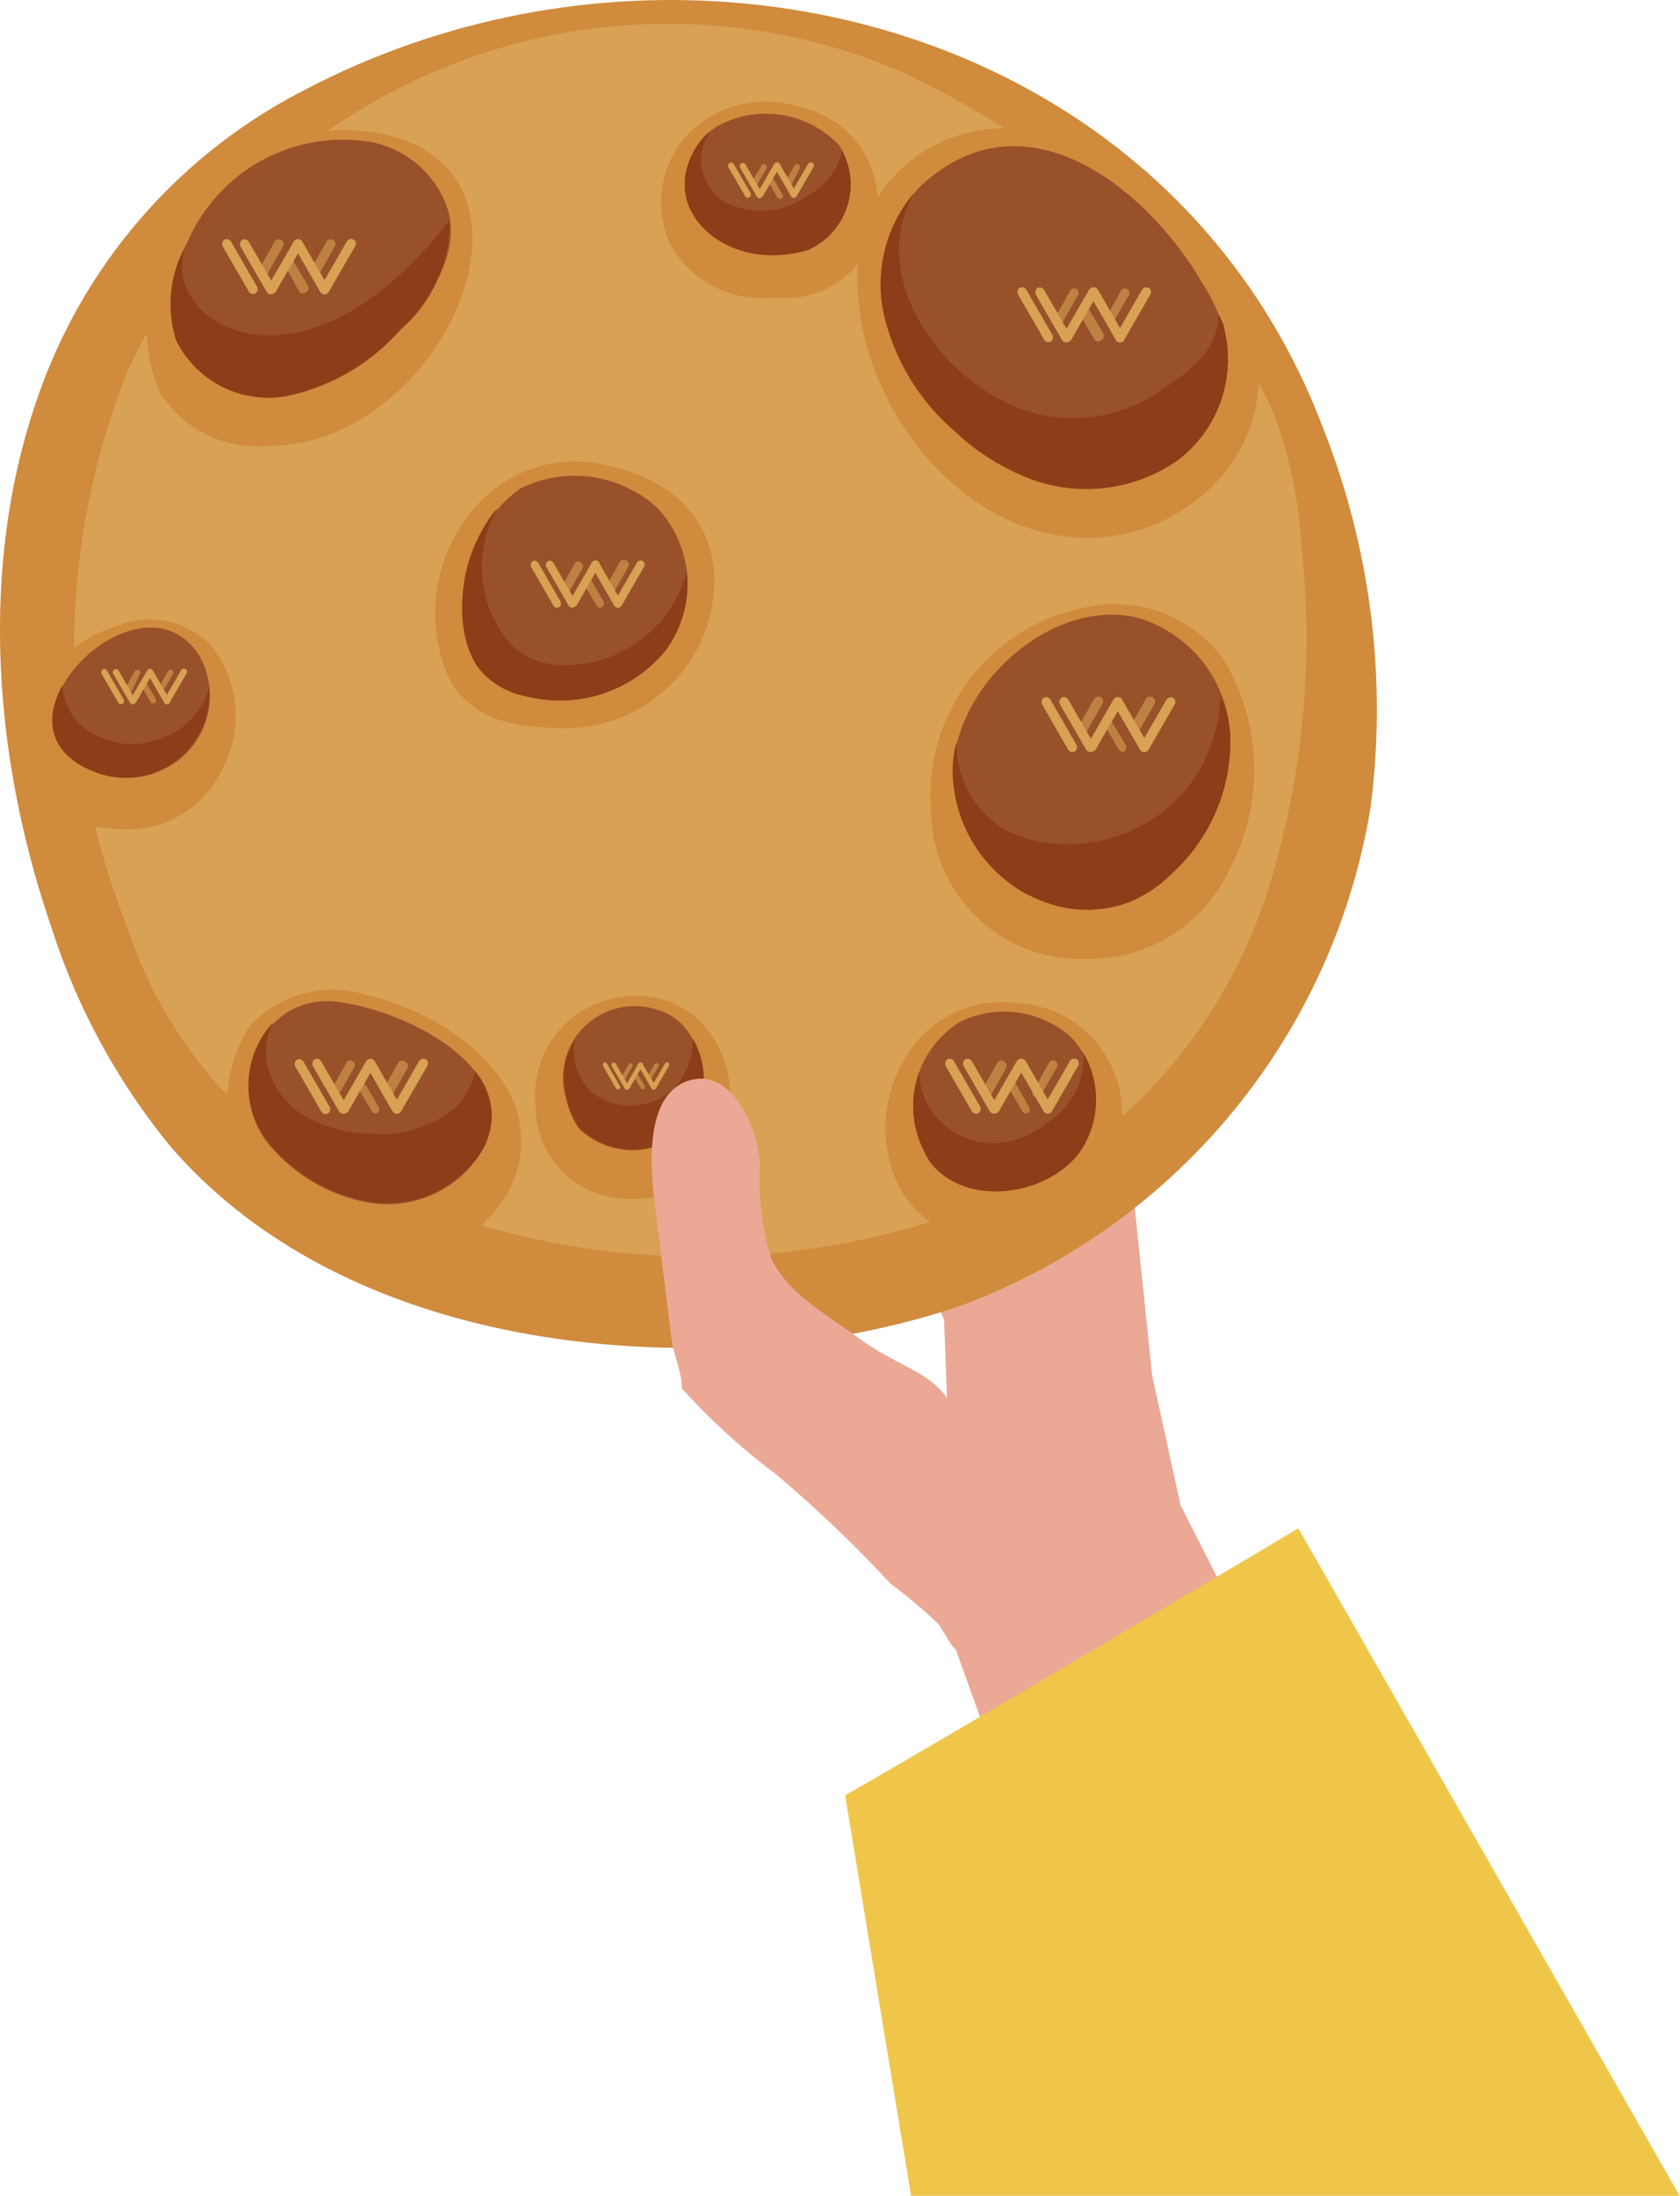 <svg xmlns="http://www.w3.org/2000/svg" viewBox="0 0 50.93 66.55"><defs><style>.cls-1{fill:#eba895;}.cls-2{fill:#efc649;}.cls-3{fill:#d08b3d;}.cls-4,.cls-7{fill:#d8a154;}.cls-5{fill:#985129;}.cls-6{fill:#8d3d17;}.cls-7{opacity:0.61;}</style></defs><g id="Calque_2" data-name="Calque 2"><g id="Calque_1-2" data-name="Calque 1"><path class="cls-1" d="M35.79,45.62l-.86-3.92-.67-6.45-7.9-5.85-9.78,3.13s-1.09,1.33.45,1.84,9-.51,9-.51L28.62,40,29,50.06l2.39,6.65L39.54,53Z"/><path class="cls-2" d="M39.36,46.32S28.13,53,25.62,54.41l2,12.14h23.3Z"/><path class="cls-3" d="M1.14,12.05c-1.75,5-1.39,10.81.43,16.09a20.13,20.13,0,0,0,3.61,6.62c3.88,4.48,10.16,6.17,16.08,6.09A24.87,24.87,0,0,0,29,39.62,19.47,19.47,0,0,0,41.55,24.47,23.16,23.16,0,0,0,40.12,13C35.44.59,20.42-3.17,9.21,2.74A16.48,16.48,0,0,0,1.14,12.05Z"/><path class="cls-4" d="M3.86,11.27a22.74,22.74,0,0,0,0,16.84A13.56,13.56,0,0,0,6.71,33,13,13,0,0,0,9.52,35a23.73,23.73,0,0,0,19.17,1.88,16.84,16.84,0,0,0,3.4-1.55,15.63,15.63,0,0,0,6.32-8.26,25.54,25.54,0,0,0,1.05-10.47,14.05,14.05,0,0,0-.84-4.07A14.86,14.86,0,0,0,34.87,7.5a25.62,25.62,0,0,0-7.76-5.42A18,18,0,0,0,3.86,11.27Z"/><path class="cls-3" d="M8.19,13.51c3.3,0,6.13-3.45,6.13-6.28,0-2.06-1.5-3.29-4-3.29h0a6.11,6.11,0,0,0-5,3.27,4.8,4.8,0,0,0-.46,4.71A3.51,3.51,0,0,0,8.19,13.51Z"/><path class="cls-3" d="M18.84,30.22a3,3,0,0,0-2.6,3.33,2.8,2.8,0,0,0,2.86,2.78,2.86,2.86,0,0,0,2.68-1.52,3.42,3.42,0,0,0-.21-3.44A2.74,2.74,0,0,0,18.84,30.22Z"/><path class="cls-3" d="M33,16.3a5.36,5.36,0,0,0,4.18-2.05,4.6,4.6,0,0,0,.83-4c-.73-2.89-4-6.34-7.23-6.34h0A4.5,4.5,0,0,0,26.6,6a2.93,2.93,0,0,0-2.31-2.74,3.31,3.31,0,0,0-3.54.92,3.06,3.06,0,0,0-.45,3.18,3.16,3.16,0,0,0,3,1.67h.36A2.8,2.8,0,0,0,26,8c0,.18,0,.36,0,.55C26,12.09,29,16.3,33,16.3Z"/><path class="cls-3" d="M13.57,20.46c.6,1.24,1.8,1.6,3.39,1.6h0a4.5,4.5,0,0,0,4.67-4c.17-1.62-.57-3.35-3.17-3.94A4,4,0,0,0,14.3,15.5,4.85,4.85,0,0,0,13.57,20.46Z"/><path class="cls-3" d="M30.88,30.41a3.4,3.4,0,0,0-3.33,1.48,4.11,4.11,0,0,0-.3,4.07,3.12,3.12,0,0,0,2.92,1.64A3.75,3.75,0,0,0,34,34,3.32,3.32,0,0,0,30.88,30.41Z"/><path class="cls-3" d="M6.4,19.56A2.63,2.63,0,0,0,3.47,19a3.78,3.78,0,0,0-2.64,4c.21,1.34,1.31,2.13,2.95,2.13a3.16,3.16,0,0,0,3-1.9A3.45,3.45,0,0,0,6.4,19.56Z"/><path class="cls-3" d="M33,18.39a5.82,5.82,0,0,0-4.77,6.27A4.53,4.53,0,0,0,33,29.06a4.67,4.67,0,0,0,4.28-2.73A6.45,6.45,0,0,0,37.1,20,4.06,4.06,0,0,0,33,18.39Z"/><path class="cls-3" d="M11.15,30.17a3.4,3.4,0,0,0-3.59.94,4.46,4.46,0,0,0-.18,4.4,4.92,4.92,0,0,0,4.34,2.9h0a4.72,4.72,0,0,0,3.42-1.89,3.16,3.16,0,0,0,.57-2.68C15.27,32,13,30.58,11.15,30.17Z"/><path class="cls-5" d="M5.67,7.37a3.64,3.64,0,0,0-.33,2.94A3.11,3.11,0,0,0,8.7,12a6.3,6.3,0,0,0,3.43-2c.94-1,1.78-2.26,1.47-3.57A3.05,3.05,0,0,0,11,4.27,5.13,5.13,0,0,0,5.67,7.37Z"/><path class="cls-5" d="M21.91,3.74a3.07,3.07,0,0,1,3.52.65,2.18,2.18,0,0,1-.92,3.18,3.51,3.51,0,0,1-1.11.16c-1.76,0-3.42-1.54-2.25-3.34A1.85,1.85,0,0,1,21.91,3.74Z"/><path class="cls-5" d="M20.7,31.07a2.44,2.44,0,0,1,.1,3.12,2.32,2.32,0,0,1-3.26,0,2.55,2.55,0,0,1-.38-.9,2.17,2.17,0,0,1,2.75-2.69A1.76,1.76,0,0,1,20.7,31.07Z"/><path class="cls-5" d="M27.94,5.61A4.23,4.23,0,0,0,26.79,9.5a6.63,6.63,0,0,0,2.14,3.56,6.91,6.91,0,0,0,2.37,1.48A4.84,4.84,0,0,0,35.63,14a3.83,3.83,0,0,0,1.49-4,6.35,6.35,0,0,0-.67-1.42C34.84,5.8,31.13,2.68,27.94,5.61Z"/><path class="cls-5" d="M14.48,20.21a2.39,2.39,0,0,0,1.42.88,4.14,4.14,0,0,0,4.28-1.38,3.36,3.36,0,0,0-.29-4.35,3.31,3.31,0,0,0-.8-.54,3.68,3.68,0,0,0-3.34,0A4.31,4.31,0,0,0,14.48,20.21Z"/><path class="cls-5" d="M28.2,35.24c1.09,1.37,3.49,1,4.48-.3a2.71,2.71,0,0,0-.23-3.52,2.62,2.62,0,0,0-.66-.44,3,3,0,0,0-2.7,0A3,3,0,0,0,28,34.86,2,2,0,0,0,28.2,35.24Z"/><path class="cls-5" d="M6.08,19.94c-1.74-3-7,2.19-3,3.52A2.58,2.58,0,0,0,5.46,23,2.48,2.48,0,0,0,6.08,19.94Z"/><path class="cls-5" d="M28.91,23.26a4.3,4.3,0,0,0,2.17,3.8,5.33,5.33,0,0,0,.74.32,3.58,3.58,0,0,0,2.5-.07,4,4,0,0,0,1.2-.83,5.42,5.42,0,0,0,1.77-4.3,3.92,3.92,0,0,0-2.85-3.47C31.87,18.13,29,20.75,28.91,23.26Z"/><path class="cls-5" d="M8.35,34.91a5.12,5.12,0,0,0,2.88,1.55,3.37,3.37,0,0,0,3-1.06c2.23-2.62-1.55-4.64-3.76-5C7.91,29.87,6.56,33.1,8.35,34.91Z"/><path class="cls-6" d="M5.65,7.43a3.61,3.61,0,0,0-.31,2.88A3.11,3.11,0,0,0,8.7,12a6.3,6.3,0,0,0,3.43-2,4.3,4.3,0,0,0,1.5-3.33C9,12.65,4.69,9.61,5.65,7.43Z"/><path class="cls-6" d="M25.53,4.57c-.05.15-.09.31-.15.45a2.13,2.13,0,0,1-.91.92,2.41,2.41,0,0,1-2.62.12,1.56,1.56,0,0,1-.6-1.23,1.57,1.57,0,0,1,.3-.86,1.78,1.78,0,0,0-.4.42c-1.17,1.8.49,3.37,2.25,3.34a3.51,3.51,0,0,0,1.11-.16A2.17,2.17,0,0,0,25.53,4.57Z"/><path class="cls-6" d="M35.63,14a3.83,3.83,0,0,0,1.49-4c0-.16-.11-.32-.17-.47-.06.9-.47,1.44-1.64,2.23a4.72,4.72,0,0,1-3.89.78c-2.7-.7-5.2-4-3.73-6.67a4.31,4.31,0,0,0-.9,3.62,6.63,6.63,0,0,0,2.14,3.56,6.91,6.91,0,0,0,2.37,1.48A4.84,4.84,0,0,0,35.63,14Z"/><path class="cls-6" d="M35.52,26.48a5.42,5.42,0,0,0,1.77-4.3A3.71,3.71,0,0,0,37,21.1a4.68,4.68,0,0,1-1.26,3.07,4.73,4.73,0,0,1-4.38,1.31,3.54,3.54,0,0,1-.95-.37A3,3,0,0,1,29,22.48a3.51,3.51,0,0,0-.12.78,4.3,4.3,0,0,0,2.17,3.8,5.33,5.33,0,0,0,.74.32,3.58,3.58,0,0,0,2.5-.07A4,4,0,0,0,35.52,26.48Z"/><path class="cls-6" d="M20.18,19.71a3.44,3.44,0,0,0,.64-2.38,3.82,3.82,0,0,1-3.64,2.83,2.51,2.51,0,0,1-1.24-.28,2.21,2.21,0,0,1-.74-.72,3.59,3.59,0,0,1-.12-3.76c-1.07,1.22-1.46,3.54-.6,4.81a2.39,2.39,0,0,0,1.42.88A4.14,4.14,0,0,0,20.18,19.71Z"/><path class="cls-6" d="M32.84,31.91a2.41,2.41,0,0,1-.25,1.22,2.77,2.77,0,0,1-.8.87,3,3,0,0,1-1.3.62,2.29,2.29,0,0,1-2.37-1.14,2.1,2.1,0,0,1-.25-1A3,3,0,0,0,28,34.86a2,2,0,0,0,.24.38c1.09,1.37,3.49,1,4.48-.3A2.8,2.8,0,0,0,32.84,31.91Z"/><path class="cls-6" d="M21,31.48a2.1,2.1,0,0,1-.51,1.44,1.9,1.9,0,0,1-2.52.21,1.68,1.68,0,0,1-.53-1.65,2.28,2.28,0,0,0-.26,1.79,2.55,2.55,0,0,0,.38.9,2.32,2.32,0,0,0,3.26,0A2.37,2.37,0,0,0,21,31.48Z"/><path class="cls-6" d="M14.4,32.46a2.06,2.06,0,0,1-.6,1.11,3.44,3.44,0,0,1-2.5.79,4.1,4.1,0,0,1-2-.5A2.49,2.49,0,0,1,8.1,32.28,2,2,0,0,1,8.27,31a2.8,2.8,0,0,0,.08,3.87,5.12,5.12,0,0,0,2.88,1.55,3.37,3.37,0,0,0,3-1.06A2.11,2.11,0,0,0,14.4,32.46Z"/><path class="cls-6" d="M6.34,20.82a2,2,0,0,1-.17.48,2.45,2.45,0,0,1-1.59,1.18,2.36,2.36,0,0,1-2.23-.6,1.87,1.87,0,0,1-.46-1.1c-.56,1-.45,2.15,1.16,2.68a2.55,2.55,0,0,0,3.29-2.64Z"/><rect class="cls-4" x="6.33" y="7.94" width="1.88" height="0.29" rx="0.15" transform="translate(10.64 -2.26) rotate(60)"/><path class="cls-7" d="M9.08,8.85,8.61,8a.13.13,0,0,1,.05-.19h0a.15.15,0,0,1,.2.05l.48.8a.15.15,0,0,1-.06.2h0A.15.15,0,0,1,9.08,8.85Z"/><path class="cls-7" d="M7.87,8.13l.46-.81a.15.15,0,0,1,.2-.05h0a.15.15,0,0,1,.05.2l-.46.81a.15.15,0,0,1-.2.05h0A.15.15,0,0,1,7.87,8.13Z"/><path class="cls-7" d="M9.44,8.13l.46-.81a.15.15,0,0,1,.2-.05h0a.15.15,0,0,1,.05.2l-.46.81a.13.13,0,0,1-.19.05h0A.15.15,0,0,1,9.44,8.13Z"/><rect class="cls-4" x="6.87" y="7.94" width="1.88" height="0.29" rx="0.15" transform="translate(10.91 -2.72) rotate(60)"/><rect class="cls-4" x="9.3" y="7.93" width="1.88" height="0.29" rx="0.15" transform="translate(22.36 3.24) rotate(120)"/><rect class="cls-4" x="7.7" y="7.93" width="1.88" height="0.29" rx="0.15" transform="translate(19.95 4.63) rotate(120)"/><rect class="cls-4" x="8.5" y="7.94" width="1.88" height="0.29" rx="0.15" transform="translate(11.72 -4.13) rotate(60)"/><rect class="cls-4" x="30.44" y="9.4" width="1.88" height="0.29" rx="0.15" transform="translate(23.96 -22.41) rotate(60)"/><path class="cls-7" d="M33.19,10.31l-.47-.8a.15.15,0,0,1,.05-.2h0a.15.15,0,0,1,.2,0l.48.8a.15.15,0,0,1-.06.2h0A.15.15,0,0,1,33.19,10.31Z"/><path class="cls-7" d="M32,9.6l.46-.82a.15.15,0,0,1,.2,0h0a.15.15,0,0,1,0,.2l-.46.81a.15.15,0,0,1-.2,0h0A.14.14,0,0,1,32,9.6Z"/><path class="cls-7" d="M33.55,9.6,34,8.78a.15.15,0,0,1,.2,0h0a.15.15,0,0,1,0,.2l-.46.81a.13.13,0,0,1-.19,0h0A.14.14,0,0,1,33.55,9.6Z"/><rect class="cls-4" x="30.98" y="9.4" width="1.88" height="0.29" rx="0.15" transform="translate(24.23 -22.87) rotate(60)"/><rect class="cls-4" x="33.42" y="9.39" width="1.88" height="0.29" rx="0.15" transform="translate(59.79 -15.45) rotate(120)"/><rect class="cls-4" x="31.81" y="9.39" width="1.88" height="0.29" rx="0.15" transform="translate(57.38 -14.06) rotate(120)"/><rect class="cls-4" x="32.61" y="9.4" width="1.88" height="0.29" rx="0.15" transform="translate(25.05 -24.28) rotate(60)"/><rect class="cls-4" x="31.17" y="21.82" width="1.88" height="0.29" rx="0.15" transform="translate(35.08 -16.83) rotate(60)"/><path class="cls-7" d="M33.93,22.73l-.48-.8a.15.15,0,0,1,0-.2h0a.15.15,0,0,1,.2.05l.48.81a.14.14,0,0,1-.06.19h0A.13.13,0,0,1,33.93,22.73Z"/><path class="cls-7" d="M32.71,22l.46-.82a.15.15,0,0,1,.2-.05h0a.15.15,0,0,1,.05.2l-.46.81a.13.13,0,0,1-.19.05h0A.14.14,0,0,1,32.71,22Z"/><path class="cls-7" d="M34.28,22l.46-.82a.15.15,0,0,1,.2-.05h0a.15.15,0,0,1,.06.2l-.46.81a.15.15,0,0,1-.2.05h0A.14.14,0,0,1,34.28,22Z"/><rect class="cls-4" x="31.71" y="21.82" width="1.88" height="0.29" rx="0.15" transform="translate(35.35 -17.3) rotate(60)"/><rect class="cls-4" x="34.15" y="21.81" width="1.88" height="0.29" rx="0.15" transform="translate(71.65 2.55) rotate(120)"/><rect class="cls-4" x="32.54" y="21.81" width="1.88" height="0.29" rx="0.15" transform="translate(69.24 3.94) rotate(120)"/><rect class="cls-4" x="33.34" y="21.82" width="1.88" height="0.29" rx="0.15" transform="translate(36.17 -18.71) rotate(60)"/><rect class="cls-4" x="28.25" y="32.78" width="1.88" height="0.29" rx="0.15" transform="translate(43.11 -8.82) rotate(60)"/><path class="cls-7" d="M31,33.69l-.47-.8a.15.15,0,0,1,0-.2h0a.15.15,0,0,1,.2.05l.47.81a.14.14,0,0,1-.05.19h0A.15.15,0,0,1,31,33.69Z"/><path class="cls-7" d="M29.79,33l.46-.82a.15.15,0,0,1,.2,0h0a.15.15,0,0,1,.05.2l-.46.81a.15.15,0,0,1-.2.05h0A.13.13,0,0,1,29.79,33Z"/><path class="cls-7" d="M31.36,33l.46-.82a.15.15,0,0,1,.2,0h0a.15.15,0,0,1,0,.2l-.46.81a.15.15,0,0,1-.2.05h0A.14.14,0,0,1,31.36,33Z"/><rect class="cls-4" x="28.79" y="32.78" width="1.88" height="0.29" rx="0.15" transform="translate(43.38 -9.29) rotate(60)"/><rect class="cls-4" x="31.22" y="32.77" width="1.88" height="0.29" rx="0.15" transform="translate(76.75 21.52) rotate(120)"/><rect class="cls-4" x="29.62" y="32.77" width="1.88" height="0.29" rx="0.15" transform="translate(74.34 22.91) rotate(120)"/><rect class="cls-4" x="30.42" y="32.78" width="1.88" height="0.29" rx="0.15" transform="translate(44.2 -10.7) rotate(60)"/><rect class="cls-4" x="8.53" y="32.78" width="1.88" height="0.29" rx="0.15" transform="translate(33.25 8.27) rotate(60)"/><path class="cls-7" d="M11.28,33.69l-.48-.8a.15.15,0,0,1,0-.2h0a.15.15,0,0,1,.2.05l.48.81a.14.14,0,0,1-.06.19h0A.13.13,0,0,1,11.28,33.69Z"/><path class="cls-7" d="M10.06,33l.46-.82a.15.15,0,0,1,.2,0h0a.15.15,0,0,1,0,.2l-.46.81a.13.13,0,0,1-.19.05h0A.14.14,0,0,1,10.06,33Z"/><path class="cls-7" d="M11.63,33l.46-.82a.15.15,0,0,1,.2,0h0a.15.15,0,0,1,.06.2l-.46.81a.15.15,0,0,1-.2.05h0A.14.14,0,0,1,11.63,33Z"/><rect class="cls-4" x="9.06" y="32.78" width="1.88" height="0.29" rx="0.15" transform="translate(33.52 7.8) rotate(60)"/><rect class="cls-4" x="11.5" y="32.77" width="1.88" height="0.29" rx="0.15" transform="translate(47.16 38.6) rotate(120)"/><rect class="cls-4" x="9.89" y="32.77" width="1.88" height="0.29" rx="0.15" transform="translate(44.75 40) rotate(120)"/><rect class="cls-4" x="10.69" y="32.78" width="1.88" height="0.29" rx="0.15" transform="translate(34.33 6.39) rotate(60)"/><rect class="cls-4" x="21.82" y="5.37" width="1.2" height="0.19" rx="0.09" transform="translate(15.94 -16.69) rotate(60)"/><path class="cls-7" d="M23.58,6l-.3-.51a.1.1,0,0,1,0-.13h0a.1.1,0,0,1,.13,0l.3.52a.1.1,0,0,1,0,.13h0A.1.1,0,0,1,23.58,6Z"/><path class="cls-7" d="M22.8,5.5,23.1,5a.09.09,0,0,1,.12,0h0a.1.1,0,0,1,0,.13l-.3.52a.08.08,0,0,1-.12,0h0A.09.09,0,0,1,22.8,5.5Z"/><path class="cls-7" d="M23.81,5.5,24.1,5a.11.11,0,0,1,.13,0h0a.1.1,0,0,1,0,.13L24,5.59a.1.1,0,0,1-.13,0h0A.08.08,0,0,1,23.81,5.5Z"/><rect class="cls-4" x="22.17" y="5.37" width="1.2" height="0.19" rx="0.09" transform="translate(16.12 -16.98) rotate(60)"/><rect class="cls-4" x="23.72" y="5.36" width="1.2" height="0.19" rx="0.09" transform="translate(41.21 -12.88) rotate(120)"/><rect class="cls-4" x="22.69" y="5.36" width="1.2" height="0.19" rx="0.09" transform="translate(39.67 -11.99) rotate(120)"/><rect class="cls-4" x="23.21" y="5.37" width="1.2" height="0.19" rx="0.09" transform="translate(16.64 -17.89) rotate(60)"/><rect class="cls-4" x="2.82" y="20.72" width="1.2" height="0.19" rx="0.09" transform="translate(19.73 7.44) rotate(60)"/><path class="cls-7" d="M4.58,21.3l-.3-.52a.1.1,0,0,1,0-.13h0a.1.1,0,0,1,.13,0l.3.51a.1.1,0,0,1,0,.13h0A.1.1,0,0,1,4.58,21.3Z"/><path class="cls-7" d="M3.81,20.84l.29-.52a.1.1,0,0,1,.13,0h0a.1.1,0,0,1,0,.13L4,20.93a.1.1,0,0,1-.13,0h0A.1.1,0,0,1,3.81,20.84Z"/><path class="cls-7" d="M4.81,20.84l.3-.52a.09.09,0,0,1,.12,0h0a.1.1,0,0,1,0,.13l-.3.52a.09.09,0,0,1-.12,0h0A.1.1,0,0,1,4.81,20.84Z"/><rect class="cls-4" x="3.17" y="20.72" width="1.2" height="0.19" rx="0.09" transform="translate(19.91 7.14) rotate(60)"/><rect class="cls-4" x="4.72" y="20.71" width="1.2" height="0.19" rx="0.09" transform="translate(26 26.59) rotate(120)"/><rect class="cls-4" x="3.7" y="20.71" width="1.2" height="0.19" rx="0.09" transform="translate(24.46 27.48) rotate(120)"/><rect class="cls-4" x="4.21" y="20.72" width="1.2" height="0.19" rx="0.09" transform="translate(20.43 6.24) rotate(60)"/><rect class="cls-4" x="15.74" y="17.58" width="1.6" height="0.25" rx="0.12" transform="translate(23.61 -5.47) rotate(60)"/><path class="cls-7" d="M18.09,18.36l-.41-.69a.13.13,0,0,1,.05-.17h0a.13.13,0,0,1,.17.05l.4.68a.13.13,0,0,1-.05.17h0A.11.11,0,0,1,18.09,18.36Z"/><path class="cls-7" d="M17.05,17.75l.39-.7a.14.14,0,0,1,.17,0h0a.13.13,0,0,1,.05.17l-.39.69a.13.13,0,0,1-.17.05h0A.13.13,0,0,1,17.05,17.75Z"/><path class="cls-7" d="M18.39,17.75l.39-.7A.14.14,0,0,1,19,17h0a.13.13,0,0,1,.05.17l-.39.69a.13.13,0,0,1-.17.05h0A.13.13,0,0,1,18.39,17.75Z"/><rect class="cls-4" x="16.2" y="17.58" width="1.6" height="0.25" rx="0.12" transform="translate(23.84 -5.87) rotate(60)"/><rect class="cls-4" x="18.27" y="17.57" width="1.6" height="0.25" rx="0.12" transform="translate(43.94 10.03) rotate(120)"/><rect class="cls-4" x="16.9" y="17.57" width="1.6" height="0.25" rx="0.12" transform="translate(41.89 11.21) rotate(120)"/><rect class="cls-4" x="17.59" y="17.58" width="1.6" height="0.25" rx="0.12" transform="translate(24.53 -7.07) rotate(60)"/><rect class="cls-4" x="18.07" y="32.55" width="0.93" height="0.14" rx="0.07" transform="translate(37.52 0.25) rotate(60)"/><path class="cls-7" d="M19.44,33l-.24-.4a.08.08,0,0,1,0-.1h0a.08.08,0,0,1,.1,0l.24.4a.09.09,0,0,1,0,.1h0A.08.08,0,0,1,19.44,33Z"/><path class="cls-7" d="M18.84,32.64l.23-.4a.06.06,0,0,1,.09,0h0a.07.07,0,0,1,0,.1l-.23.4a.07.07,0,0,1-.1,0h0A.08.08,0,0,1,18.84,32.64Z"/><path class="cls-7" d="M19.62,32.64l.23-.4a.07.07,0,0,1,.1,0h0a.08.08,0,0,1,0,.1l-.23.4a.07.07,0,0,1-.1,0h0A.08.08,0,0,1,19.62,32.64Z"/><rect class="cls-4" x="18.34" y="32.55" width="0.93" height="0.14" rx="0.07" transform="translate(37.65 0.02) rotate(60)"/><rect class="cls-4" x="19.55" y="32.54" width="0.93" height="0.14" rx="0.07" transform="translate(58.27 31.58) rotate(120)"/><rect class="cls-4" x="18.75" y="32.54" width="0.93" height="0.14" rx="0.07" transform="translate(57.07 32.27) rotate(120)"/><rect class="cls-4" x="19.15" y="32.55" width="0.93" height="0.14" rx="0.07" transform="translate(38.06 -0.68) rotate(60)"/><path class="cls-1" d="M29.14,50.1c-.28-.09-.47-.57-.7-.89A15.77,15.77,0,0,0,27,48a39.16,39.16,0,0,0-3.49-3.33,19.9,19.9,0,0,1-2.84-2.59c0-.5-.24-1-.31-1.48l-.51-4.11c-.13-1.06-.33-3.28,1-3.73s2.12,1.44,2.19,2.49a8.26,8.26,0,0,0,.33,2.86c.5,1.09,1.64,1.69,2.6,2.4,2.39,1.76,3.42.44,4,7.6a2.3,2.3,0,0,1-.36,1.7C29.46,50.09,29.29,50.15,29.14,50.1Z"/></g></g></svg>